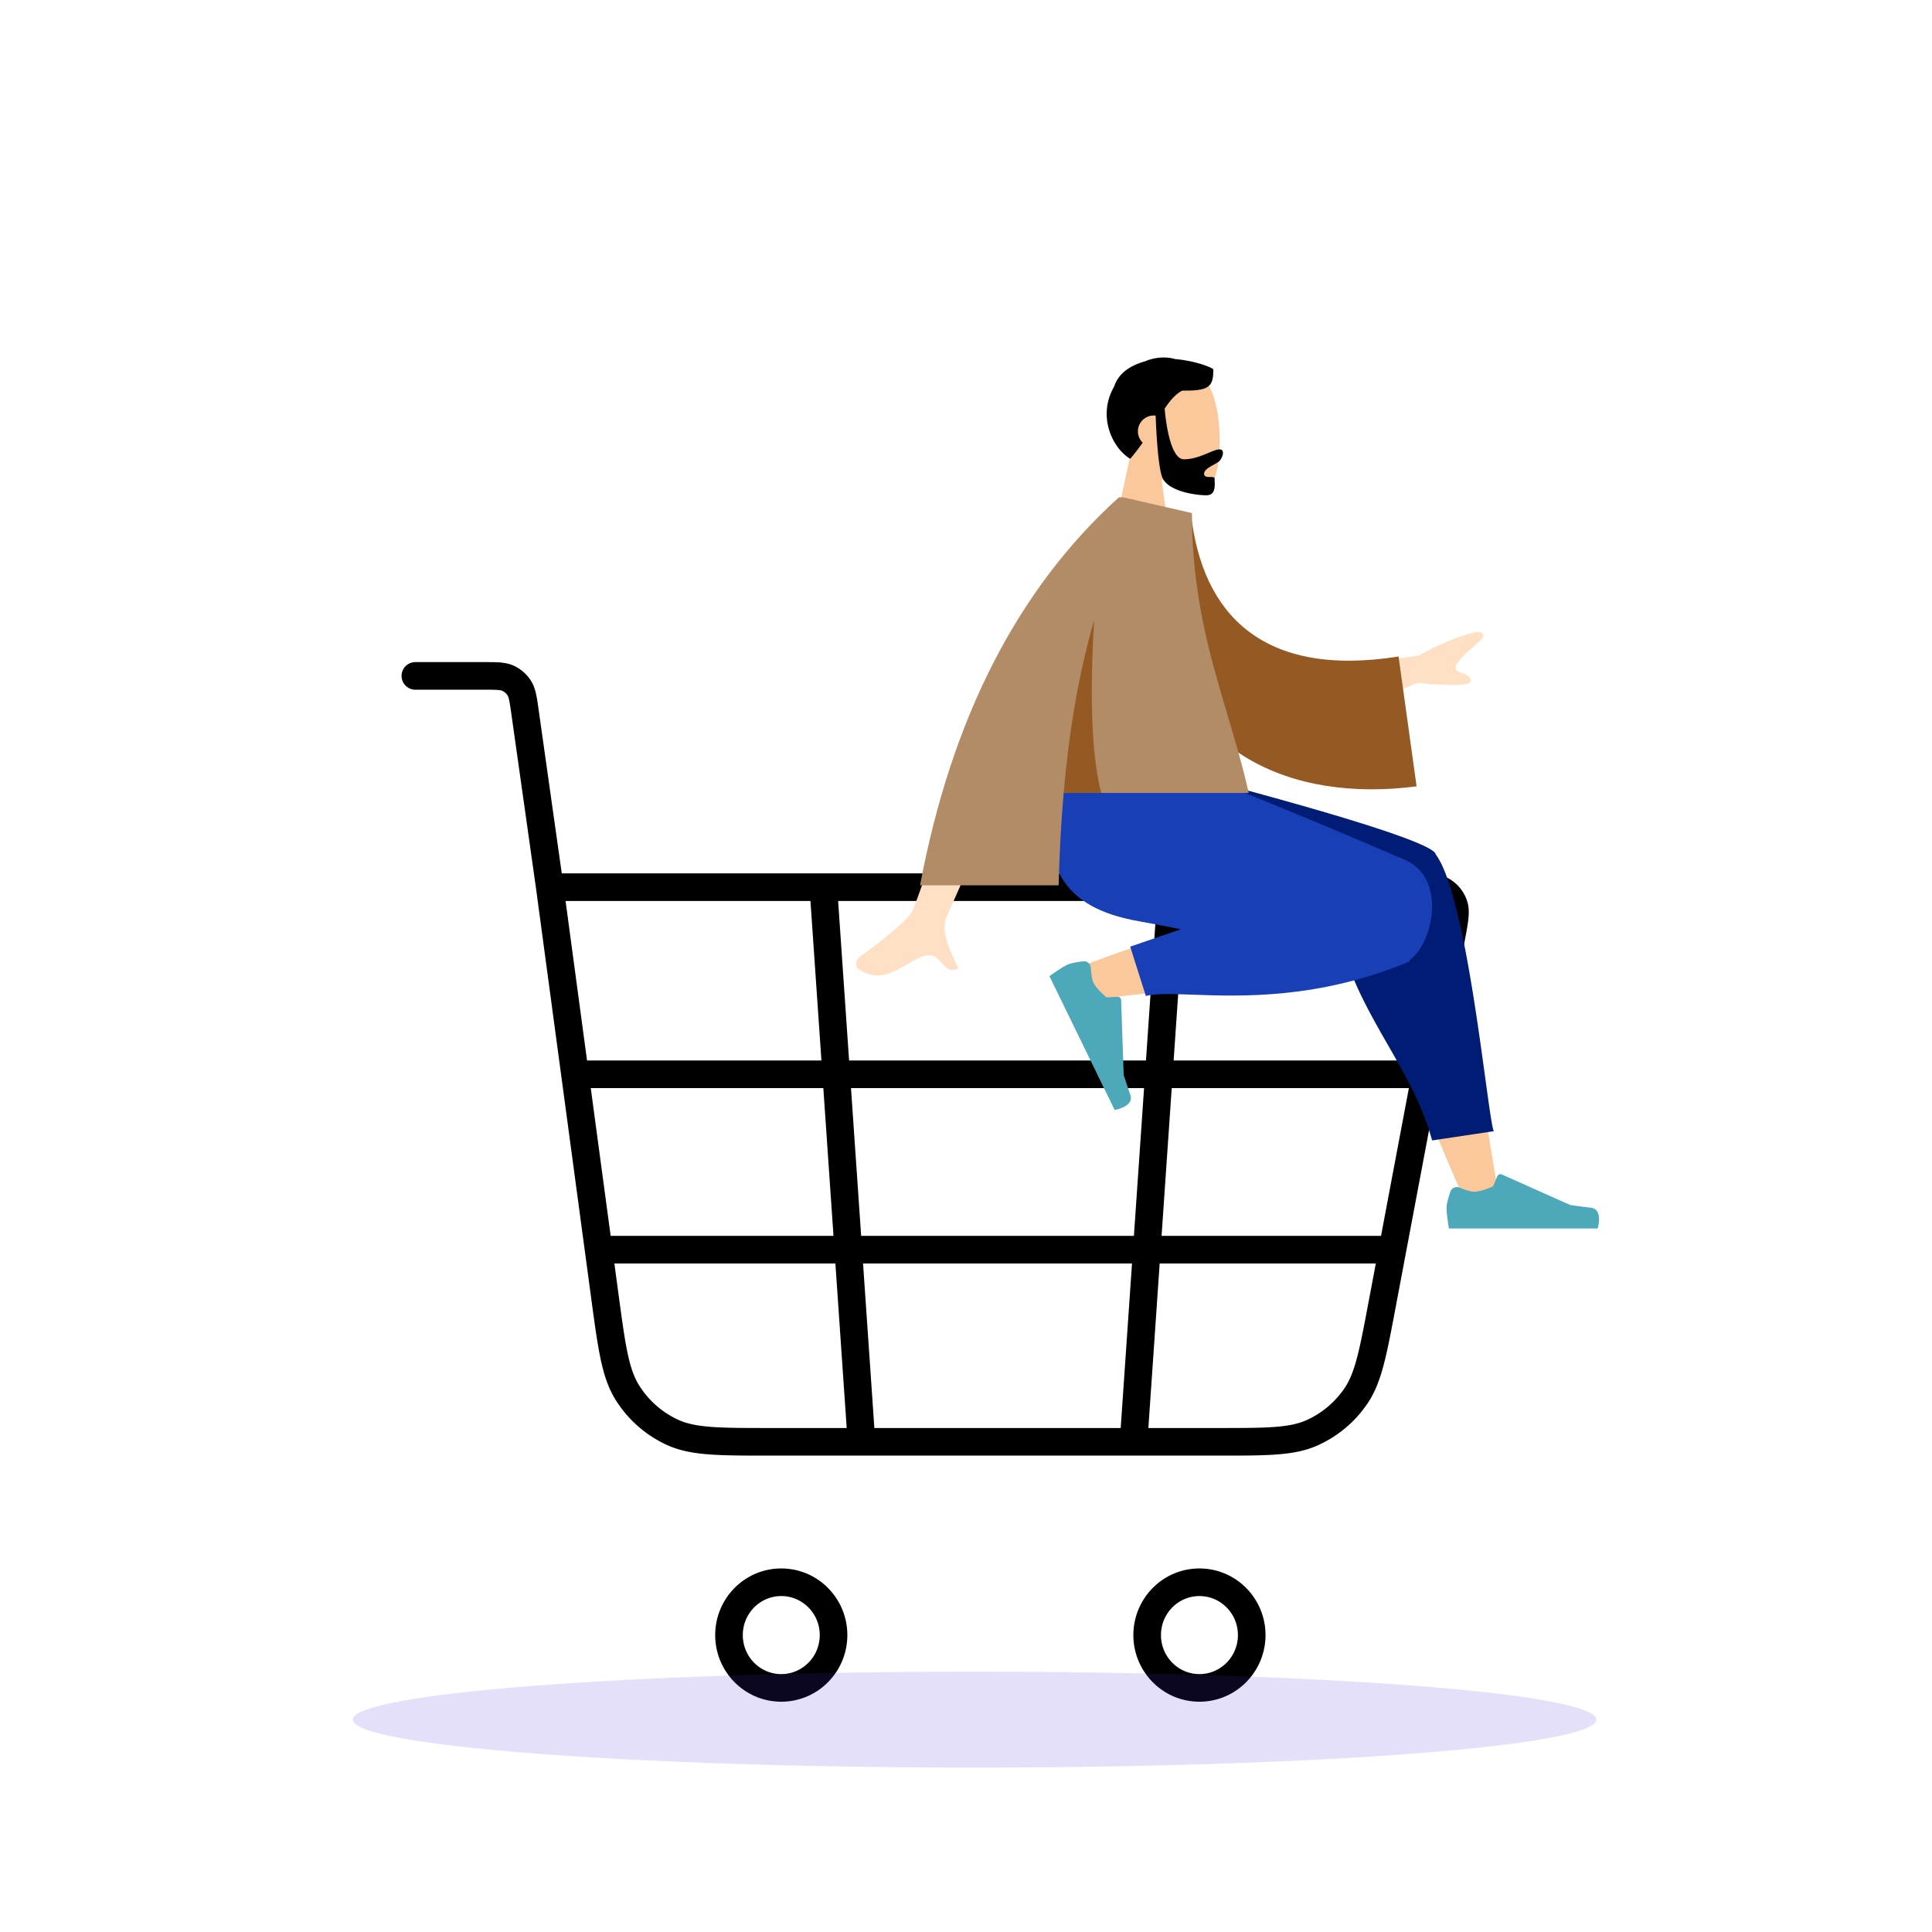 <svg xmlns="http://www.w3.org/2000/svg" width="564" height="564" fill="none"><path fill="#000" fill-rule="evenodd" d="M145.29 201.418c-.936-.073-2.163-.076-4.102-.076h-19.931a4.028 4.028 0 0 1 0-8.057h20.073c1.756 0 3.297 0 4.581.099 1.37.106 2.746.341 4.108.97a11.7 11.7 0 0 1 4.961 4.346c.802 1.262 1.223 2.593 1.519 3.94.277 1.266.495 2.803.743 4.563l6.753 47.762h247.868c2.384 0 4.433 0 6.099.146 1.744.154 3.51.495 5.148 1.46a11.72 11.72 0 0 1 5.111 6.236c.624 1.787.626 3.585.45 5.335-.168 1.676-.551 3.705-.998 6.076l-20.259 107.479c-1.32 7.004-2.352 12.479-3.518 16.861-1.188 4.462-2.582 8.067-4.76 11.262a34.6 34.6 0 0 1-14.529 12.148c-3.526 1.569-7.302 2.28-11.871 2.625-4.482.338-10.002.338-17.055.338h-130.92c-7.411 0-13.207 0-17.898-.364-4.779-.371-8.716-1.136-12.358-2.827a34.65 34.65 0 0 1-14.735-12.998c-2.142-3.408-3.419-7.234-4.425-11.961-.988-4.644-1.769-10.443-2.769-17.867l-16.07-119.357-7.222-51.088c-.274-1.938-.451-3.17-.655-4.102-.194-.883-.355-1.197-.45-1.348a3.63 3.63 0 0 0-1.538-1.35c-.149-.069-.466-.183-1.351-.251m19.813 61.604 6.269 46.567h68.424l-3.202-46.567zm79.567 0 3.202 46.567h86.664l3.201-46.567zm101.144 0-3.202 46.567h70.195l6.917-36.698c.487-2.583.801-4.267.931-5.555.126-1.254.021-1.694-.04-1.871a3.67 3.67 0 0 0-1.594-1.952c-.143-.084-.533-.267-1.766-.376-1.27-.111-2.959-.115-5.564-.115zm65.474 54.624h-69.23l-2.966 43.141h64.065zm-9.65 51.198h-63.1l-3.303 48.03h20.283c7.252 0 12.468-.003 16.612-.316 4.092-.309 6.85-.905 9.201-1.951 4.494-2 8.355-5.226 11.147-9.323 1.464-2.149 2.564-4.787 3.632-8.799 1.081-4.06 2.06-9.243 3.417-16.44zm-74.479 48.03 3.302-48.03h-78.515l3.302 48.03zm-79.987 0-3.302-48.03h-64.52l1.189 8.829c1.027 7.625 1.769 13.121 2.687 17.431.907 4.261 1.929 7.064 3.366 9.35a26.6 26.6 0 0 0 11.306 9.978c2.423 1.125 5.296 1.769 9.588 2.102 4.344.337 9.828.34 17.445.34zm-68.906-56.087h65.05l-2.966-43.141h-67.893zm70.16-43.141 2.966 43.141h79.623l2.967-43.141zm-20.354 148.285c-6.163 0-11.23 5.06-11.23 11.391s5.067 11.392 11.23 11.392 11.231-5.06 11.231-11.392-5.068-11.391-11.231-11.391m-19.288 11.391c0-10.701 8.596-19.448 19.288-19.448s19.288 8.747 19.288 19.448-8.596 19.449-19.288 19.449-19.288-8.747-19.288-19.449m141.363-11.391c-6.163 0-11.231 5.06-11.231 11.391s5.068 11.392 11.231 11.392 11.231-5.06 11.231-11.392-5.068-11.391-11.231-11.391m-19.288 11.391c0-10.701 8.596-19.448 19.288-19.448s19.288 8.747 19.288 19.448-8.596 19.449-19.288 19.449-19.288-8.747-19.288-19.449" clip-rule="evenodd"/><path fill="#5232DB" d="M284.5 516c100.24 0 181.5-6.268 181.5-14s-81.26-14-181.5-14S103 494.268 103 502s81.26 14 181.5 14" opacity=".15"/><path fill="#FAC89A" fill-rule="evenodd" d="M339.07 139.979c4.986 3.007 9.886 4.46 12.185 3.867 5.767-1.487 6.297-22.599 1.835-30.921-4.462-8.323-27.4-11.95-28.556 4.539-.402 5.724 2 10.831 5.548 14.999l-6.362 29.673h18.48z" clip-rule="evenodd"/><path fill="#000" fill-rule="evenodd" d="M339.994 119.286c1.599-2.382 3.133-4.199 5.13-5.254 8.124.129 9.075-1.329 9.075-6.241-1.312-.94-5.942-2.522-11.127-2.967-2.645-.757-5.779-.615-8.797.649-3.727 1.058-7.621 3.083-9.015 7.349-5.042 8.708-.476 18.025 4.682 21.121a70 70 0 0 0 3.64-4.715 4.621 4.621 0 0 1 3.782-7.897c.115 3.192.588 13.993 1.829 17.744 1.463 4.423 10.001 5.509 12.979 5.509 2.573 0 2.485-2.437 2.422-4.184a20 20 0 0 1-.017-.702c0-.447-.58-.445-1.236-.444-.851.002-1.829.004-1.829-.973 0-1.065 1.471-1.882 2.787-2.613.821-.456 1.582-.879 1.888-1.308.965-1.352 1.29-3.175-.166-3.175-.796 0-1.888.459-3.202 1.011-1.983.834-4.472 1.881-7.211 1.881-4.525 0-5.601-14.608-5.614-14.791" clip-rule="evenodd"/><path fill="#FAC89A" fill-rule="evenodd" d="M408.197 300.508c2.864 10.039 9.999 29.066 19.865 50.917l9.375-2.737c-8.202-50.281-15.028-83.57-18.938-93.702-2.583-6.694-22.127-5.91-19.879 7.56.943 5.648 4.674 20.773 9.577 37.962m-38.533-35.613c-15.289 3.17-46.988 14.375-56.04 17.955-5.689 2.25-2.021 9.882 2.832 9.214.822-.113 3.729-.438 8.068-.924 13.935-1.56 42.633-4.773 64.398-7.908 11.461-1.65 5.296-23.132-6.603-20.859a826 826 0 0 0-12.655 2.522" clip-rule="evenodd"/><path fill="#001C74" fill-rule="evenodd" d="M419.099 249.312c-1.563-5.104-72.616-23.222-72.616-23.222h-5.823v5.43l48.962 24.942c-.065.804-.025 1.655.133 2.552-.354 18.491 7.554 32.304 15.384 45.98 5.12 8.944 10.207 17.829 12.927 27.924l17.989-2.685c-.524-1.341-1.353-7.388-2.486-15.656-2.856-20.845-7.647-55.81-14.369-65.06l-.072-.097a1 1 0 0 0-.029-.108" clip-rule="evenodd"/><path fill="#193FB6" fill-rule="evenodd" d="M344.728 271.275c-4.48-.898-8.605-1.699-12.136-2.318-22.802-4.003-29.451-16.217-25.52-42.867h42.013c6.863 1.973 42.529 16.94 61.034 24.901 12.248 5.269 8.387 24.263 1.451 29.206-.038.303-.162.509-.385.601-26.296 10.907-48.72 10.093-63.12 9.57-6.031-.219-10.654-.386-13.565.379l-4.561-14.396z" clip-rule="evenodd"/><path fill="#4DA8BA" fill-rule="evenodd" d="M318.451 282.604c-.063-1.17-1.049-2.107-2.211-1.971-1.596.187-3.666.515-4.727 1.032-1.872.914-5.159 3.291-5.159 3.291l19.038 39.061s5.772-.932 4.574-4.408c-1.197-3.477-1.932-5.804-1.932-5.804l-.752-21.867c-.02-.563-.5-.999-1.062-.964l-3.162.199s-2.896-2.346-3.821-4.244c-.504-1.034-.706-2.869-.786-4.325m107.716 64.108c-1.079-.456-2.355.02-2.742 1.125-.532 1.517-1.145 3.522-1.145 4.703 0 2.084.694 6.083.694 6.083h43.429s1.693-5.601-1.954-6.047c-3.647-.447-6.06-.807-6.06-.807l-19.969-8.908a1 1 0 0 0-1.332.532l-1.207 2.931s-3.377 1.576-5.488 1.576c-1.148 0-2.883-.621-4.226-1.188" clip-rule="evenodd"/><path fill="#FFE0C4" fill-rule="evenodd" d="m414.182 191.358-30.402 4.149 5.455 13.631 24.668-9.787q15.949 1.575 15.425-.758c-.295-1.311-1.426-1.707-2.467-2.072-.811-.284-1.567-.549-1.833-1.213-.607-1.517 2.849-4.661 6.256-7.503 3.406-2.841 1.12-3.364-.318-3.322q-7.662 1.797-16.784 6.875m-147.906 74.729c2.257-4.581 22.001-63.538 22.001-63.538l16.861.064s-27.733 62.452-28.921 65.398c-1.543 3.827 1.078 9.387 2.855 13.157.275.583.53 1.123.746 1.608-2.466 1.104-3.651-.231-4.899-1.638-1.411-1.589-2.904-3.271-6.417-1.635-1.358.632-2.642 1.379-3.897 2.109-4.335 2.522-8.318 4.838-13.735 1.493-.859-.53-1.801-2.527.474-4.087 5.665-3.888 13.829-10.692 14.932-12.931" clip-rule="evenodd"/><path fill="#955A23" fill-rule="evenodd" d="m334.461 149.035 13.202.88c3.251 29.436 20.961 48.029 60.611 41.734l5.268 37.907c-37.059 4.792-69.561-10.055-76.222-50.255-1.724-10.407-3.086-21.237-2.859-30.266" clip-rule="evenodd"/><path fill="#B28B67" fill-rule="evenodd" d="M268.589 258.453q13.749-73.205 58.038-113.269h1.31l.011.012 20.002 4.584c0 24.044 5.345 42.009 10.485 59.281 2.219 7.459 4.4 14.789 6.095 22.423h-54.02c-.761 8.746-1.229 17.736-1.472 26.969z" clip-rule="evenodd"/><path fill="#955A23" fill-rule="evenodd" d="M310.51 231.484c1.549-17.806 4.315-34.604 8.889-50.394-1.003 16.886-1.281 37.833 2.09 50.394z" clip-rule="evenodd"/></svg>